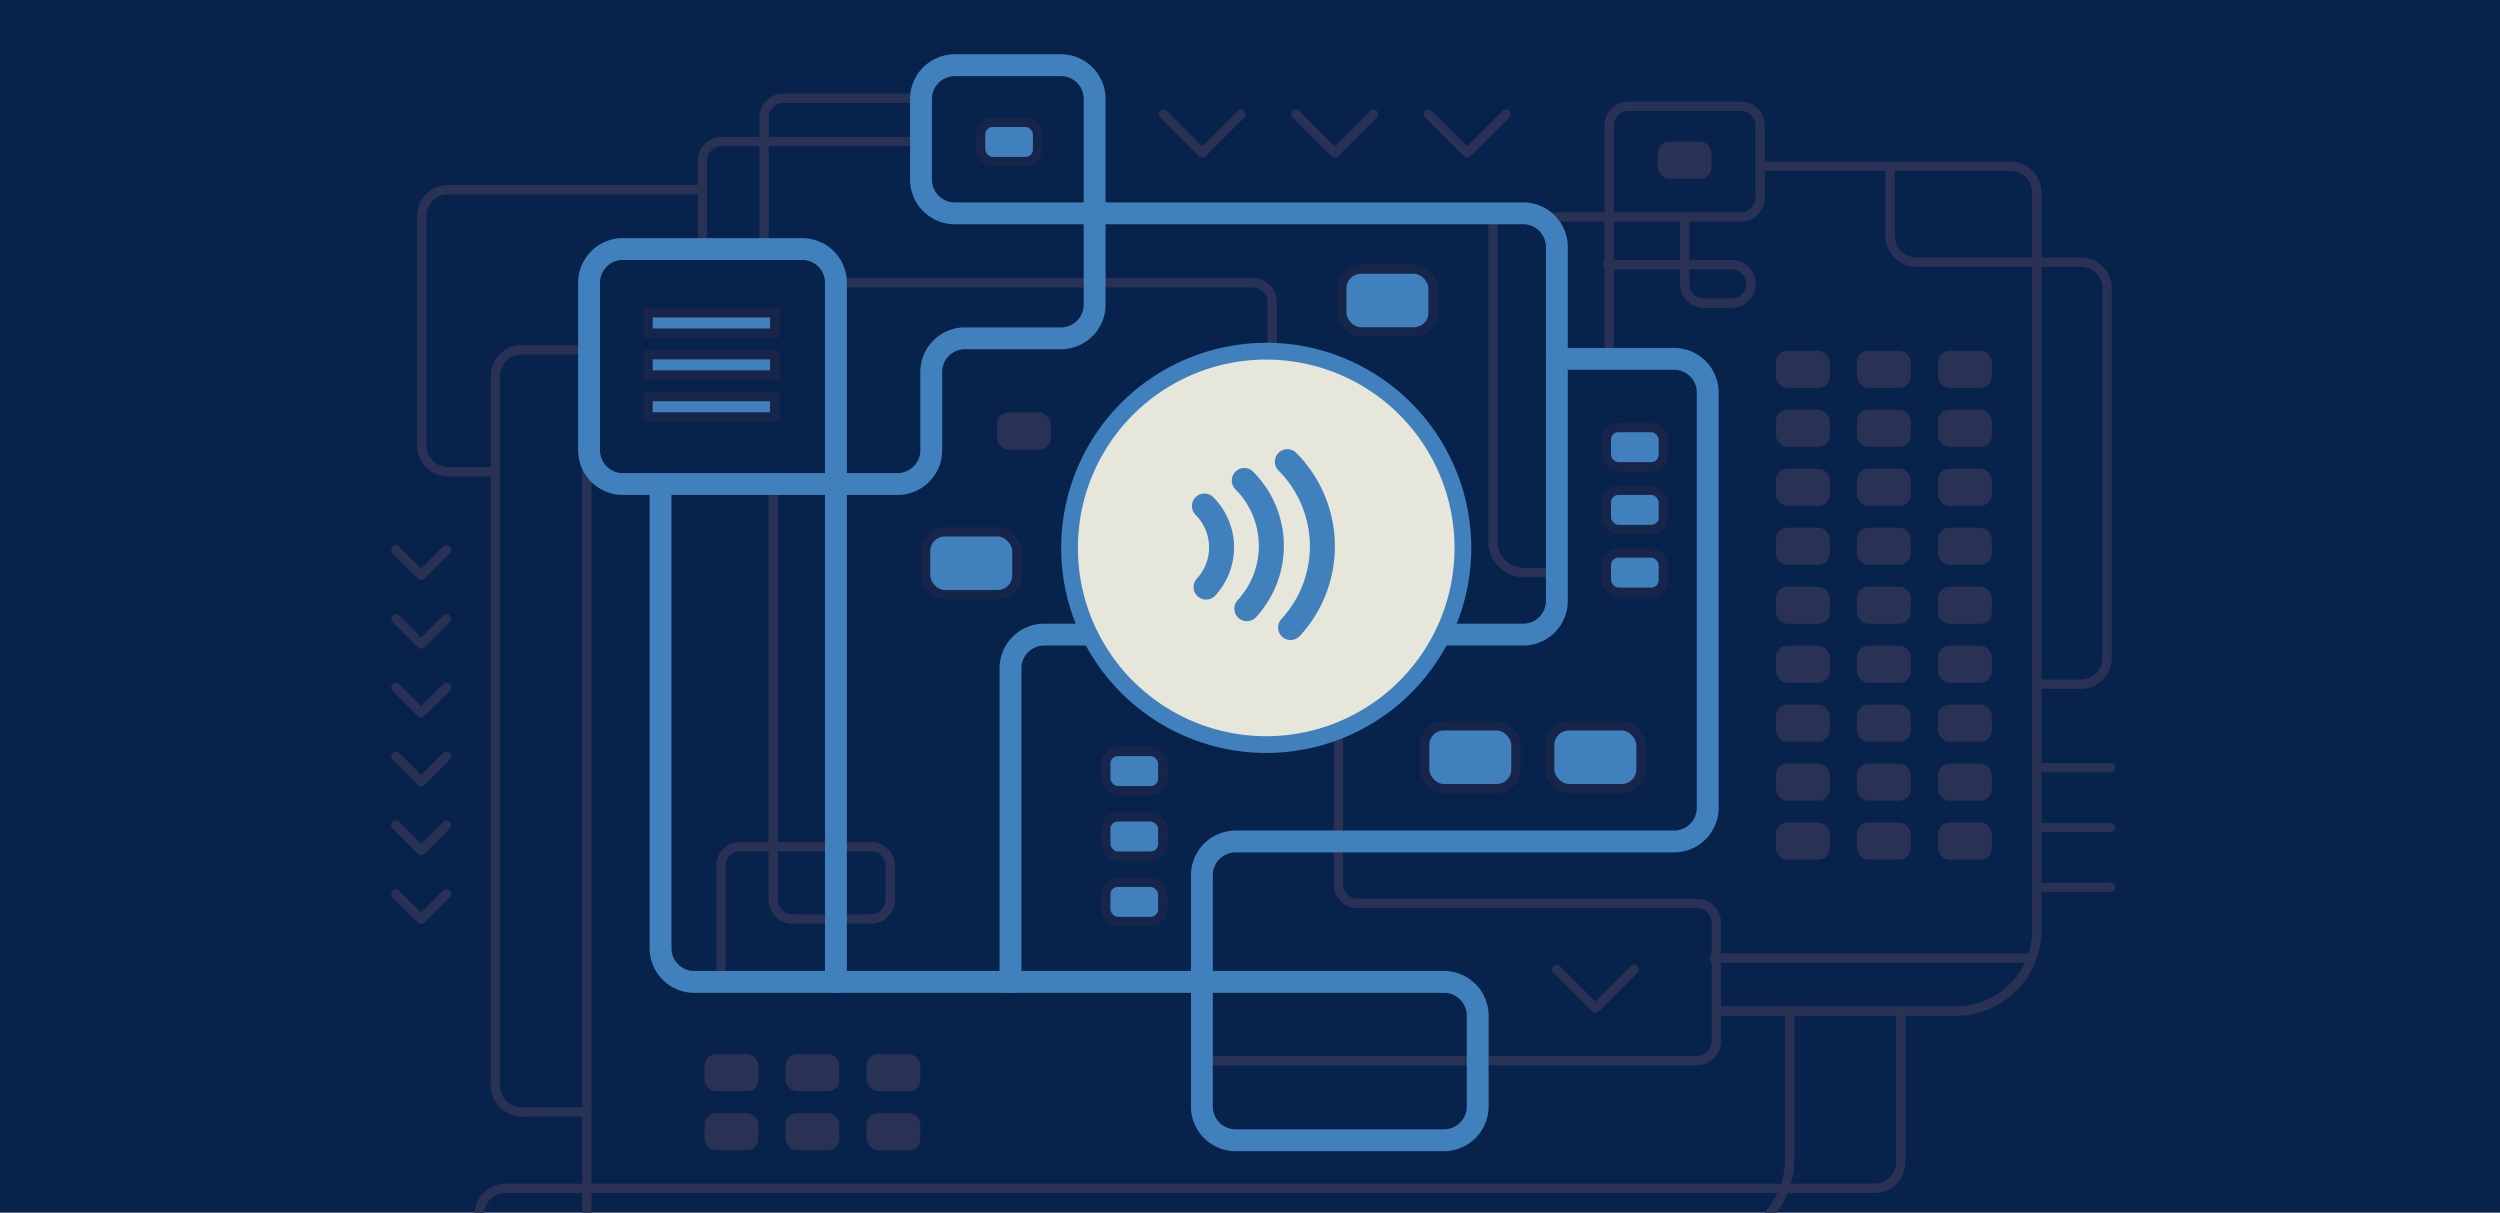 <?xml version="1.0" encoding="UTF-8"?> <svg xmlns="http://www.w3.org/2000/svg" xmlns:xlink="http://www.w3.org/1999/xlink" viewBox="0 0 569 276"><defs><style>.cls-1,.cls-11,.cls-4,.cls-5,.cls-8{fill:none;}.cls-2{fill:#07224b;}.cls-3{clip-path:url(#clip-path);}.cls-4,.cls-5{stroke:#293254;}.cls-11,.cls-4,.cls-5,.cls-8{stroke-linecap:round;}.cls-4,.cls-7{stroke-miterlimit:10;}.cls-4,.cls-5,.cls-7{stroke-width:2.13px;}.cls-11,.cls-5,.cls-8{stroke-linejoin:round;}.cls-6{fill:#293254;}.cls-10,.cls-7{fill:#3f80bd;}.cls-7{stroke:#18254a;}.cls-11,.cls-8{stroke:#3f80bd;}.cls-8{stroke-width:4.98px;}.cls-9{fill:#e7e6db;}.cls-11{stroke-width:5.69px;}</style><clipPath id="clip-path"><rect class="cls-1" width="569" height="276"></rect></clipPath></defs><g id="Layer_2" data-name="Layer 2"><g id="Layer_1-2" data-name="Layer 1"><rect class="cls-2" width="569" height="276"></rect><g class="cls-3"><path class="cls-4" d="M231.16,283.49H387.45a19.9,19.9,0,0,0,19.91-19.9V230.06"></path><path class="cls-4" d="M112.14,107.37H102a6,6,0,0,1-6-6V49.16a6,6,0,0,1,6-6H159.2"></path><path class="cls-4" d="M432.61,231.37v33.09a6,6,0,0,1-6,6H115.08a6,6,0,0,0-6,6v11a6,6,0,0,0,6,6h12.49a6,6,0,0,0,6-6V98.84"></path><path class="cls-4" d="M133.6,253.06H118.75a6,6,0,0,1-6-6V85.61a6,6,0,0,1,6-6H133.6"></path><line class="cls-4" x1="390.12" y1="218.06" x2="461.79" y2="218.06"></line><path class="cls-4" d="M401.07,37.83h56.5a6,6,0,0,1,6,6V211.68a18.45,18.45,0,0,1-18.44,18.45H390.79"></path><path class="cls-4" d="M430.18,38.56v15.1a6,6,0,0,0,6,6h37.4a6,6,0,0,1,6,6v84.06a6,6,0,0,1-6,6h-9.13"></path><polyline class="cls-5" points="282.47 25.99 273.64 34.82 264.81 25.99"></polyline><polyline class="cls-5" points="312.61 25.99 303.78 34.82 294.95 25.99"></polyline><polyline class="cls-5" points="342.76 25.99 333.93 34.82 325.1 25.99"></polyline><polyline class="cls-5" points="101.6 203.46 95.84 209.22 90.09 203.46"></polyline><polyline class="cls-5" points="101.6 187.8 95.84 193.56 90.09 187.8"></polyline><polyline class="cls-5" points="101.6 172.14 95.84 177.9 90.09 172.14"></polyline><polyline class="cls-5" points="101.6 156.48 95.84 162.24 90.09 156.48"></polyline><polyline class="cls-5" points="101.6 140.82 95.84 146.58 90.09 140.82"></polyline><polyline class="cls-5" points="101.6 125.16 95.84 130.92 90.09 125.16"></polyline><line class="cls-4" x1="464.15" y1="201.98" x2="480.38" y2="201.98"></line><line class="cls-4" x1="464.15" y1="188.34" x2="480.38" y2="188.34"></line><line class="cls-4" x1="464.15" y1="174.71" x2="480.38" y2="174.71"></line><path class="cls-4" d="M164.09,224.23V197.07a4.38,4.38,0,0,1,4.38-4.38h29.78a4.38,4.38,0,0,1,4.38,4.38v7.71a4.38,4.38,0,0,1-4.38,4.38H180.38a4.38,4.38,0,0,1-4.38-4.38V110.16"></path><path class="cls-4" d="M273.76,241.4H386.25a4.38,4.38,0,0,0,4.38-4.38V210a4.38,4.38,0,0,0-4.38-4.38H309a4.38,4.38,0,0,1-4.38-4.38V163.61"></path><path class="cls-4" d="M209.64,32.21H164.26a4.38,4.38,0,0,0-4.38,4.38V57.44"></path><path class="cls-4" d="M190.26,64.36h94.89a4.38,4.38,0,0,1,4.38,4.38v13.1"></path><path class="cls-4" d="M366.26,80.57v-52a4.39,4.39,0,0,1,4.38-4.38h25.58a4.39,4.39,0,0,1,4.38,4.38V45a4.38,4.38,0,0,1-4.38,4.38H346.66"></path><path class="cls-4" d="M383.43,50.08V64.62A4.38,4.38,0,0,0,387.81,69h6.31a4.38,4.38,0,0,0,4.38-4.38h0a4.39,4.39,0,0,0-4.38-4.38H365.91"></path><path class="cls-4" d="M173.9,56.74v-30a4.38,4.38,0,0,1,4.38-4.38h31.34"></path><path class="cls-4" d="M354,130.3h-7.2a7,7,0,0,1-7-7v-75"></path><rect class="cls-6" x="404.2" y="79.84" width="12.25" height="8.44" rx="2.58"></rect><rect class="cls-6" x="404.2" y="93.26" width="12.25" height="8.44" rx="2.58"></rect><rect class="cls-6" x="404.2" y="106.68" width="12.25" height="8.44" rx="2.58"></rect><rect class="cls-6" x="404.2" y="120.1" width="12.25" height="8.44" rx="2.58"></rect><rect class="cls-6" x="404.2" y="133.53" width="12.25" height="8.44" rx="2.58"></rect><rect class="cls-6" x="404.2" y="146.95" width="12.25" height="8.44" rx="2.58"></rect><rect class="cls-6" x="404.2" y="160.37" width="12.25" height="8.44" rx="2.58"></rect><rect class="cls-6" x="404.2" y="173.79" width="12.25" height="8.44" rx="2.58"></rect><rect class="cls-6" x="404.2" y="187.21" width="12.25" height="8.44" rx="2.58"></rect><rect class="cls-6" x="422.64" y="79.84" width="12.25" height="8.44" rx="2.58"></rect><rect class="cls-6" x="422.64" y="93.26" width="12.25" height="8.44" rx="2.58"></rect><rect class="cls-6" x="422.64" y="106.68" width="12.25" height="8.44" rx="2.58"></rect><rect class="cls-6" x="422.64" y="120.1" width="12.25" height="8.44" rx="2.58"></rect><rect class="cls-6" x="422.64" y="133.53" width="12.25" height="8.44" rx="2.58"></rect><rect class="cls-6" x="422.64" y="146.95" width="12.25" height="8.44" rx="2.58"></rect><rect class="cls-6" x="422.64" y="160.37" width="12.25" height="8.44" rx="2.58"></rect><rect class="cls-6" x="422.64" y="173.79" width="12.25" height="8.44" rx="2.58"></rect><rect class="cls-6" x="422.64" y="187.21" width="12.25" height="8.44" rx="2.58"></rect><rect class="cls-6" x="441.09" y="79.84" width="12.25" height="8.44" rx="2.58"></rect><rect class="cls-6" x="441.09" y="93.26" width="12.25" height="8.44" rx="2.58"></rect><rect class="cls-6" x="441.09" y="106.68" width="12.25" height="8.44" rx="2.58"></rect><rect class="cls-6" x="441.09" y="120.1" width="12.25" height="8.44" rx="2.58"></rect><rect class="cls-6" x="441.09" y="133.53" width="12.25" height="8.44" rx="2.58"></rect><rect class="cls-6" x="441.09" y="146.95" width="12.25" height="8.44" rx="2.58"></rect><rect class="cls-6" x="441.09" y="160.37" width="12.25" height="8.44" rx="2.58"></rect><rect class="cls-6" x="441.09" y="173.79" width="12.25" height="8.44" rx="2.58"></rect><rect class="cls-6" x="441.09" y="187.21" width="12.25" height="8.44" rx="2.58"></rect><rect class="cls-6" x="160.35" y="239.92" width="12.25" height="8.44" rx="2.58"></rect><rect class="cls-6" x="160.35" y="253.35" width="12.25" height="8.44" rx="2.58"></rect><rect class="cls-6" x="178.79" y="239.92" width="12.25" height="8.44" rx="2.58"></rect><rect class="cls-6" x="226.93" y="93.89" width="12.25" height="8.44" rx="2.58"></rect><rect class="cls-6" x="178.79" y="253.35" width="12.25" height="8.44" rx="2.58"></rect><rect class="cls-6" x="197.23" y="239.92" width="12.25" height="8.44" rx="2.58"></rect><rect class="cls-6" x="197.23" y="253.35" width="12.25" height="8.44" rx="2.58"></rect><rect class="cls-6" x="377.3" y="32.22" width="12.25" height="8.44" rx="2.58"></rect><polyline class="cls-5" points="371.95 220.63 363.12 229.46 354.29 220.63"></polyline><rect class="cls-7" x="305.38" y="61.24" width="20.79" height="14.31" rx="4.38"></rect><rect class="cls-7" x="210.66" y="121.04" width="20.79" height="14.31" rx="4.38"></rect><rect class="cls-7" x="365.6" y="97.3" width="12.98" height="8.94" rx="2.74"></rect><rect class="cls-7" x="365.6" y="111.58" width="12.98" height="8.94" rx="2.74"></rect><rect class="cls-7" x="365.6" y="125.86" width="12.98" height="8.94" rx="2.74"></rect><rect class="cls-7" x="251.67" y="171.03" width="12.98" height="8.94" rx="2.74"></rect><rect class="cls-7" x="223.18" y="27.84" width="12.98" height="8.94" rx="2.74"></rect><rect class="cls-7" x="251.67" y="185.92" width="12.98" height="8.94" rx="2.74"></rect><rect class="cls-7" x="251.67" y="200.8" width="12.98" height="8.94" rx="2.74"></rect><rect class="cls-7" x="352.7" y="165.19" width="20.79" height="14.31" rx="4.38"></rect><rect class="cls-7" x="324.24" y="165.19" width="20.79" height="14.31" rx="4.38"></rect><rect class="cls-7" x="147.49" y="71.19" width="28.84" height="4.64"></rect><rect class="cls-7" x="147.49" y="80.72" width="28.84" height="4.64"></rect><rect class="cls-7" x="147.49" y="90.25" width="28.84" height="4.64"></rect><path class="cls-8" d="M190.26,223.48V64.36a7.66,7.66,0,0,0-7.67-7.67H141.75a7.67,7.67,0,0,0-7.68,7.67v38.12a7.68,7.68,0,0,0,7.68,7.68h62.52a7.68,7.68,0,0,0,7.68-7.68V84.7A7.67,7.67,0,0,1,219.62,77h21.85a7.67,7.67,0,0,0,7.67-7.68V22.52a7.67,7.67,0,0,0-7.67-7.68H217.3a7.68,7.68,0,0,0-7.68,7.68V40.88a7.68,7.68,0,0,0,7.68,7.67H346.66a7.68,7.68,0,0,1,7.68,7.68v80.54a7.67,7.67,0,0,1-7.68,7.67h-109a7.67,7.67,0,0,0-7.67,7.68v71.36"></path><path class="cls-8" d="M150.34,110.16V215.81a7.67,7.67,0,0,0,7.68,7.67H328.65a7.68,7.68,0,0,1,7.67,7.68v20.68a7.68,7.68,0,0,1-7.67,7.68H281.23a7.68,7.68,0,0,1-7.68-7.68V199.19a7.68,7.68,0,0,1,7.68-7.67H381a7.68,7.68,0,0,0,7.68-7.68V89.35A7.67,7.67,0,0,0,381,81.68H354.34"></path><circle class="cls-9" cx="288.19" cy="124.7" r="44.76"></circle><path class="cls-10" d="M288.19,81.84a42.86,42.86,0,1,1-42.86,42.86,42.86,42.86,0,0,1,42.86-42.86m0-3.81a46.67,46.67,0,1,0,46.67,46.67A46.72,46.72,0,0,0,288.19,78Z"></path><path class="cls-11" d="M274.13,115.18a13.31,13.31,0,0,1,.37,18.44"></path><path class="cls-11" d="M283.2,109.37a21.06,21.06,0,0,1,.58,29.16"></path><path class="cls-11" d="M293,105.08a27.24,27.24,0,0,1,.74,37.74"></path></g></g></g></svg> 